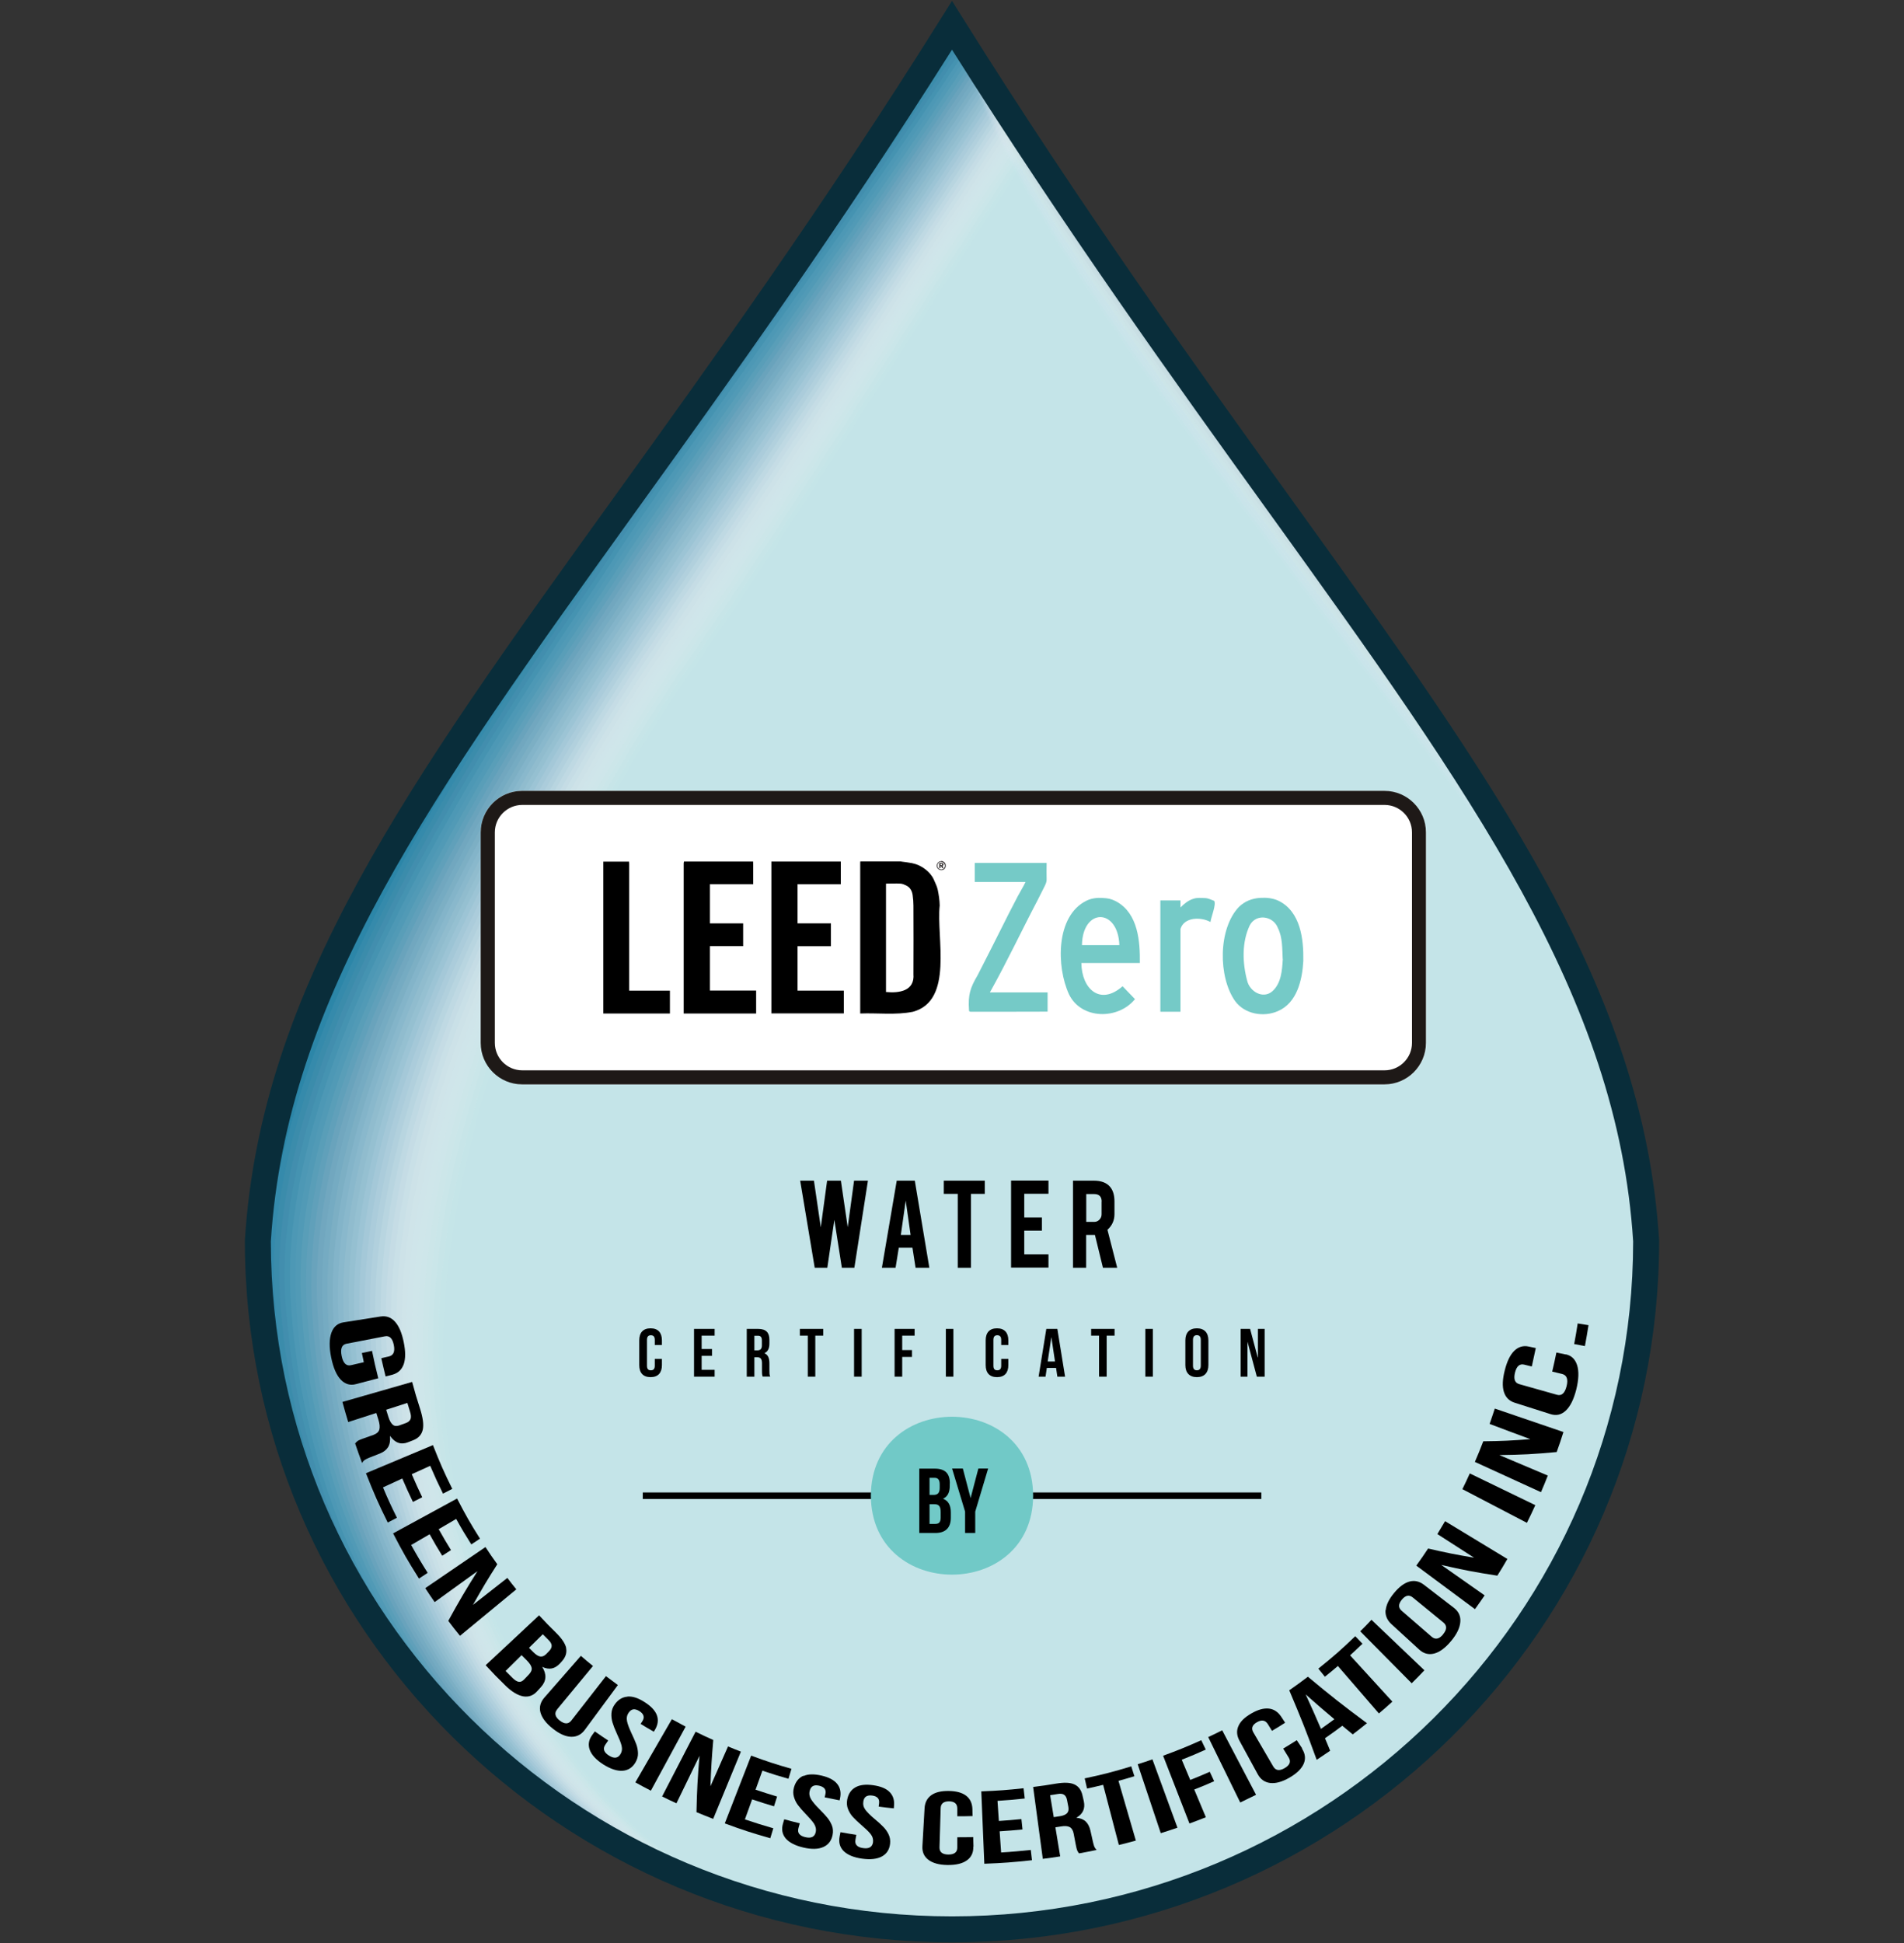 <?xml version="1.0" encoding="UTF-8"?><svg xmlns="http://www.w3.org/2000/svg" xmlns:xlink="http://www.w3.org/1999/xlink" viewBox="0 0 195 199"><rect x="0" y="0" width="195" height="199" fill="#333333" stroke="none"/><defs><style>.cls-1{opacity:.57;}.cls-2{fill:#3389ab;}.cls-2,.cls-3,.cls-4,.cls-5,.cls-6,.cls-7,.cls-8,.cls-9,.cls-10,.cls-11,.cls-12,.cls-13,.cls-14,.cls-15,.cls-16,.cls-17,.cls-18,.cls-19,.cls-20,.cls-21,.cls-22,.cls-23,.cls-24,.cls-25,.cls-26,.cls-27,.cls-28,.cls-29,.cls-30,.cls-31,.cls-32,.cls-33,.cls-34,.cls-35,.cls-36,.cls-37,.cls-38,.cls-39,.cls-40,.cls-41,.cls-42,.cls-43,.cls-44,.cls-45,.cls-46,.cls-47,.cls-48,.cls-49,.cls-50,.cls-51,.cls-52,.cls-53,.cls-54,.cls-55,.cls-56,.cls-57,.cls-58,.cls-59,.cls-60,.cls-61,.cls-62,.cls-63,.cls-64,.cls-65,.cls-66,.cls-67,.cls-68,.cls-69,.cls-70,.cls-71,.cls-72,.cls-73{stroke-width:0px;}.cls-74{clip-path:url(#clippath-62);}.cls-75{opacity:.05;}.cls-76{clip-path:url(#clippath-45);}.cls-77{clip-path:url(#clippath-63);}.cls-78{opacity:.02;}.cls-79{clip-path:url(#clippath-20);}.cls-3{fill:#c4e4e8;}.cls-80{clip-path:url(#clippath-11);}.cls-81{clip-path:url(#clippath-16);}.cls-82{clip-path:url(#clippath-59);}.cls-4{fill:#9fc6d5;}.cls-83{opacity:.86;}.cls-5{fill:#00789c;}.cls-84{clip-path:url(#clippath-33);}.cls-85{opacity:.19;}.cls-86{clip-path:url(#clippath-64);}.cls-87{opacity:.8;}.cls-88{opacity:.51;}.cls-89{clip-path:url(#clippath-47);}.cls-90{opacity:.95;}.cls-91{opacity:.63;}.cls-6{fill:#f1f3f4;}.cls-92{opacity:.9;}.cls-7{fill:#9dbdc9;}.cls-8{fill:#2680a4;}.cls-9{fill:#a5c8d7;}.cls-93{opacity:.48;}.cls-10{fill:#6da4bd;}.cls-11{fill:#092d3a;}.cls-12{fill:#7fa9b8;}.cls-94{opacity:.76;}.cls-95{clip-path:url(#clippath-41);}.cls-96{opacity:.22;}.cls-97{clip-path:url(#clippath-32);}.cls-98{opacity:.2;}.cls-13{fill:#dee7eb;}.cls-99{opacity:.98;}.cls-14{fill:#0c799f;}.cls-15{fill:#5f91a7;}.cls-16{fill:#1b7c9e;}.cls-17{fill:#077299;}.cls-18{fill:#ebeff1;}.cls-100{clip-path:url(#clippath-2);}.cls-101{clip-path:url(#clippath-13);}.cls-102{isolation:isolate;}.cls-103{opacity:.92;}.cls-103,.cls-104{mix-blend-mode:multiply;}.cls-105{clip-path:url(#clippath-37);}.cls-19{fill:#729eaf;}.cls-106{clip-path:url(#clippath-46);}.cls-107{clip-path:url(#clippath-25);}.cls-21{fill:#d1e2e9;}.cls-22{fill:#c3dbe4;}.cls-108{opacity:.9;}.cls-109{clip-path:url(#clippath-15);}.cls-110{opacity:0;}.cls-23{fill:#1f80a4;}.cls-111{clip-path:url(#clippath-6);}.cls-112{opacity:.49;}.cls-24{fill:#d5e2e7;}.cls-113{clip-path:url(#clippath-40);}.cls-114{clip-path:url(#clippath-26);}.cls-25{fill:#95b7c5;}.cls-115{opacity:.33;}.cls-26{fill:#99c2d2;}.cls-27{fill:#d8e5eb;}.cls-116{opacity:.62;}.cls-28{fill:#a9cdd9;}.cls-29{fill:#f1f3f5;}.cls-30{fill:#6898ac;}.cls-31{fill:none;}.cls-117{opacity:.52;}.cls-118{opacity:.76;}.cls-119{opacity:.68;}.cls-32{fill:#80b6e1;}.cls-120{opacity:.46;}.cls-121{clip-path:url(#clippath-7);}.cls-122{opacity:.07;}.cls-123{clip-path:url(#clippath-21);}.cls-33{fill:#ebf0f3;}.cls-124{clip-path:url(#clippath-34);}.cls-125{clip-path:url(#clippath-57);}.cls-34{fill:#dce8ed;}.cls-126{clip-path:url(#clippath-1);}.cls-127{clip-path:url(#clippath-4);}.cls-128{opacity:.71;}.cls-129{clip-path:url(#clippath-38);}.cls-130{clip-path:url(#clippath-36);}.cls-131{clip-path:url(#clippath-27);}.cls-132{opacity:.1;}.cls-133{opacity:.24;}.cls-134{clip-path:url(#clippath-60);}.cls-35{fill:#4e98b5;}.cls-135{clip-path:url(#clippath-44);}.cls-136{opacity:.83;}.cls-137{opacity:.67;}.cls-36{fill:#8ebbcd;}.cls-138{opacity:.43;}.cls-139{clip-path:url(#clippath-12);}.cls-37{fill:#fff;}.cls-38{fill:#448099;}.cls-39{fill:#c2d7de;}.cls-40{fill:#82b4c9;}.cls-41{fill:#8cb3c2;}.cls-140{opacity:.14;}.cls-141{opacity:.54;}.cls-142{opacity:.1;}.cls-143{opacity:.93;}.cls-144{opacity:.29;}.cls-42{fill:#2a85a7;}.cls-43{fill:#3a8cab;}.cls-145{clip-path:url(#clippath-24);}.cls-146{opacity:.73;}.cls-44{fill:#559cb7;}.cls-147{opacity:.41;}.cls-148{clip-path:url(#clippath-30);}.cls-149{opacity:.78;}.cls-150{opacity:.24;}.cls-151{opacity:.38;}.cls-152{clip-path:url(#clippath-22);}.cls-45{fill:#79a3b3;}.cls-153{opacity:.88;}.cls-46{fill:#71c9c7;}.cls-154{opacity:.12;}.cls-47{fill:#408dad;}.cls-48{fill:#231f20;}.cls-155{clip-path:url(#clippath-9);}.cls-156{opacity:.15;}.cls-49{fill:#a5c3cf;}.cls-157{clip-path:url(#clippath-52);}.cls-158{opacity:.59;}.cls-159{clip-path:url(#clippath);}.cls-50{fill:#aec8d2;}.cls-160{opacity:.85;}.cls-51{fill:#f4f8fb;}.cls-52{fill:#387e94;}.cls-161{clip-path:url(#clippath-50);}.cls-162{clip-path:url(#clippath-48);}.cls-163{clip-path:url(#clippath-61);}.cls-164{clip-path:url(#clippath-39);}.cls-53{fill:#5b9fba;}.cls-54{fill:#63a1bb;}.cls-55{fill:#afd2de;}.cls-165{clip-path:url(#clippath-19);}.cls-166{clip-path:url(#clippath-31);}.cls-167{clip-path:url(#clippath-54);}.cls-56{fill:#bad0d9;}.cls-57{fill:#89b8cb;}.cls-168{clip-path:url(#clippath-3);}.cls-169{opacity:.34;}.cls-58{fill:#bed9e2;}.cls-59{fill:#cce0e7;}.cls-170{clip-path:url(#clippath-43);}.cls-60{fill:#4b97b5;}.cls-171{opacity:.27;}.cls-172{clip-path:url(#clippath-8);}.cls-173{opacity:.71;}.cls-61{fill:#1e1917;}.cls-62{fill:#91bfd0;}.cls-63{fill:#4f869f;}.cls-174{opacity:.05;}.cls-175{clip-path:url(#clippath-55);}.cls-176{opacity:.32;}.cls-64{fill:#70a7c0;}.cls-177{clip-path:url(#clippath-29);}.cls-178{clip-path:url(#clippath-18);}.cls-65{fill:#bad4e1;}.cls-179{clip-path:url(#clippath-14);}.cls-180{clip-path:url(#clippath-17);}.cls-66{fill:#588da4;}.cls-181{clip-path:url(#clippath-5);}.cls-67{fill:#75cac7;}.cls-182{opacity:.17;}.cls-183{clip-path:url(#clippath-58);}.cls-184{opacity:.66;}.cls-185{clip-path:url(#clippath-42);}.cls-186{opacity:.39;}.cls-187{opacity:.37;}.cls-188{clip-path:url(#clippath-65);}.cls-68{fill:#7eb1c6;}.cls-69{fill:#006e96;}.cls-189{clip-path:url(#clippath-10);}.cls-190{clip-path:url(#clippath-23);}.cls-191{opacity:.61;}.cls-192{clip-path:url(#clippath-56);}.cls-193{clip-path:url(#clippath-53);}.cls-194{clip-path:url(#clippath-49);}.cls-70{fill:#e2ecef;}.cls-195{clip-path:url(#clippath-51);}.cls-196{opacity:.44;}.cls-197{opacity:.81;}.cls-198{opacity:.56;}.cls-199{clip-path:url(#clippath-28);}.cls-71{fill:#4291af;}.cls-72{fill:#cbdce1;}.cls-200{opacity:.29;}.cls-73{fill:#76aac1;}.cls-201{clip-path:url(#clippath-35);}.cls-202{opacity:.95;}.cls-203{clip-path:url(#clippath-66);}</style><clipPath id="clippath"><path class="cls-31" d="m26.41,127.09c0,38.93,31.83,70.49,71.09,70.49s71.09-31.56,71.09-70.49c-2.33-37.54-33.67-64.72-71.09-124.5C60.08,62.37,28.74,89.55,26.41,127.09"/></clipPath><clipPath id="clippath-1"><rect class="cls-31" x="16.76" y="-9.74" width="96.52" height="217"/></clipPath><clipPath id="clippath-2"><rect class="cls-31" x="16.76" y="-9.74" width="96.52" height="217"/></clipPath><clipPath id="clippath-3"><rect class="cls-31" x="16.84" y="-9.7" width="96.08" height="216.86"/></clipPath><clipPath id="clippath-4"><rect class="cls-31" x="16.92" y="-9.65" width="95.65" height="216.72"/></clipPath><clipPath id="clippath-5"><rect class="cls-31" x="17" y="-9.61" width="95.21" height="216.58"/></clipPath><clipPath id="clippath-6"><rect class="cls-31" x="17.07" y="-9.57" width="94.78" height="216.44"/></clipPath><clipPath id="clippath-7"><rect class="cls-31" x="17.15" y="-9.53" width="94.35" height="216.3"/></clipPath><clipPath id="clippath-8"><rect class="cls-31" x="17.23" y="-9.49" width="93.91" height="216.16"/></clipPath><clipPath id="clippath-9"><rect class="cls-31" x="17.31" y="-9.45" width="93.48" height="216.02"/></clipPath><clipPath id="clippath-10"><rect class="cls-31" x="17.38" y="-9.4" width="93.05" height="215.88"/></clipPath><clipPath id="clippath-11"><rect class="cls-31" x="17.46" y="-9.36" width="92.62" height="215.74"/></clipPath><clipPath id="clippath-12"><rect class="cls-31" x="17.54" y="-9.32" width="92.19" height="215.6"/></clipPath><clipPath id="clippath-13"><rect class="cls-31" x="17.62" y="-9.28" width="91.76" height="215.46"/></clipPath><clipPath id="clippath-14"><rect class="cls-31" x="17.69" y="-9.24" width="91.33" height="215.32"/></clipPath><clipPath id="clippath-15"><rect class="cls-31" x="17.77" y="-9.2" width="90.9" height="215.18"/></clipPath><clipPath id="clippath-16"><rect class="cls-31" x="17.85" y="-9.16" width="90.48" height="215.05"/></clipPath><clipPath id="clippath-17"><rect class="cls-31" x="17.92" y="-9.13" width="90.05" height="214.91"/></clipPath><clipPath id="clippath-18"><rect class="cls-31" x="18" y="-9.09" width="89.63" height="214.77"/></clipPath><clipPath id="clippath-19"><rect class="cls-31" x="18.08" y="-9.05" width="89.2" height="214.64"/></clipPath><clipPath id="clippath-20"><rect class="cls-31" x="18.15" y="-9.01" width="88.78" height="214.5"/></clipPath><clipPath id="clippath-21"><rect class="cls-31" x="18.23" y="-8.98" width="88.36" height="214.36"/></clipPath><clipPath id="clippath-22"><rect class="cls-31" x="18.3" y="-8.94" width="87.94" height="214.23"/></clipPath><clipPath id="clippath-23"><rect class="cls-31" x="18.38" y="-8.9" width="87.53" height="214.1"/></clipPath><clipPath id="clippath-24"><rect class="cls-31" x="18.45" y="-8.87" width="87.11" height="213.96"/></clipPath><clipPath id="clippath-25"><rect class="cls-31" x="18.53" y="-8.83" width="86.7" height="213.83"/></clipPath><clipPath id="clippath-26"><rect class="cls-31" x="18.61" y="-8.8" width="86.28" height="213.69"/></clipPath><clipPath id="clippath-27"><rect class="cls-31" x="18.68" y="-8.76" width="85.87" height="213.56"/></clipPath><clipPath id="clippath-28"><rect class="cls-31" x="18.76" y="-8.73" width="85.47" height="213.43"/></clipPath><clipPath id="clippath-29"><rect class="cls-31" x="18.84" y="-8.7" width="85.06" height="213.3"/></clipPath><clipPath id="clippath-30"><rect class="cls-31" x="18.91" y="-8.66" width="84.66" height="213.17"/></clipPath><clipPath id="clippath-31"><rect class="cls-31" x="18.99" y="-8.63" width="84.26" height="213.04"/></clipPath><clipPath id="clippath-32"><rect class="cls-31" x="19.06" y="-8.6" width="83.87" height="212.91"/></clipPath><clipPath id="clippath-33"><rect class="cls-31" x="19.14" y="-8.57" width="83.48" height="212.78"/></clipPath><clipPath id="clippath-34"><rect class="cls-31" x="19.21" y="-8.54" width="83.1" height="212.65"/></clipPath><clipPath id="clippath-35"><rect class="cls-31" x="19.29" y="-8.51" width="82.72" height="212.52"/></clipPath><clipPath id="clippath-36"><rect class="cls-31" x="19.36" y="-8.48" width="82.35" height="212.39"/></clipPath><clipPath id="clippath-37"><rect class="cls-31" x="19.44" y="-8.45" width="81.98" height="212.27"/></clipPath><clipPath id="clippath-38"><rect class="cls-31" x="19.51" y="-8.43" width="81.63" height="212.14"/></clipPath><clipPath id="clippath-39"><rect class="cls-31" x="19.59" y="-8.4" width="81.28" height="212.02"/></clipPath><clipPath id="clippath-40"><rect class="cls-31" x="19.66" y="-8.38" width="80.94" height="211.89"/></clipPath><clipPath id="clippath-41"><rect class="cls-31" x="19.74" y="-8.35" width="80.6" height="211.77"/></clipPath><clipPath id="clippath-42"><rect class="cls-31" x="19.81" y="-8.33" width="80.28" height="211.65"/></clipPath><clipPath id="clippath-43"><rect class="cls-31" x="19.89" y="-8.31" width="79.97" height="211.53"/></clipPath><clipPath id="clippath-44"><rect class="cls-31" x="96.98" y="-5.07" width="74.14" height="117.03"/></clipPath><clipPath id="clippath-45"><rect class="cls-31" x="96.98" y="-5.07" width="74.14" height="117.03"/></clipPath><clipPath id="clippath-46"><rect class="cls-31" x="97.04" y="-4.91" width="73.73" height="115.82"/></clipPath><clipPath id="clippath-47"><rect class="cls-31" x="97.1" y="-4.76" width="73.3" height="114.62"/></clipPath><clipPath id="clippath-48"><rect class="cls-31" x="97.18" y="-4.61" width="72.87" height="113.43"/></clipPath><clipPath id="clippath-49"><rect class="cls-31" x="97.25" y="-4.45" width="72.45" height="112.24"/></clipPath><clipPath id="clippath-50"><rect class="cls-31" x="97.31" y="-4.3" width="72.03" height="111.06"/></clipPath><clipPath id="clippath-51"><rect class="cls-31" x="97.38" y="-4.14" width="71.62" height="109.88"/></clipPath><clipPath id="clippath-52"><rect class="cls-31" x="97.44" y="-3.99" width="71.21" height="108.71"/></clipPath><clipPath id="clippath-53"><rect class="cls-31" x="97.51" y="-3.84" width="70.81" height="107.55"/></clipPath><clipPath id="clippath-54"><rect class="cls-31" x="97.57" y="-3.68" width="70.41" height="106.39"/></clipPath><clipPath id="clippath-55"><rect class="cls-31" x="97.63" y="-3.53" width="70.02" height="105.24"/></clipPath><clipPath id="clippath-56"><rect class="cls-31" x="97.69" y="-3.38" width="69.62" height="104.1"/></clipPath><clipPath id="clippath-57"><rect class="cls-31" x="97.74" y="-3.22" width="69.24" height="102.97"/></clipPath><clipPath id="clippath-58"><rect class="cls-31" x="97.8" y="-3.07" width="68.86" height="101.85"/></clipPath><clipPath id="clippath-59"><rect class="cls-31" x="97.85" y="-2.92" width="68.49" height="100.74"/></clipPath><clipPath id="clippath-60"><rect class="cls-31" x="97.9" y="-2.76" width="68.12" height="99.65"/></clipPath><clipPath id="clippath-61"><rect class="cls-31" x="97.95" y="-2.61" width="67.76" height="98.57"/></clipPath><clipPath id="clippath-62"><rect class="cls-31" x="97.99" y="-2.46" width="67.4" height="97.5"/></clipPath><clipPath id="clippath-63"><rect class="cls-31" x="98.03" y="-2.3" width="67.06" height="96.45"/></clipPath><clipPath id="clippath-64"><rect class="cls-31" x="98.06" y="-2.15" width="66.73" height="95.42"/></clipPath><clipPath id="clippath-65"><rect class="cls-31" x="98.09" y="-1.99" width="66.4" height="94.41"/></clipPath><clipPath id="clippath-66"><rect class="cls-31" x="98.1" y="-1.84" width="66.09" height="93.43"/></clipPath></defs><g class="cls-102"><g id="Layer_2"><g class="cls-159"><path class="cls-3" d="m97.5.34C59.22,61.5,27.15,89.3,24.76,127.71c0,39.83,32.56,72.12,72.73,72.12s72.74-32.29,72.74-72.12c-2.39-38.41-34.45-66.22-72.74-127.38"/><g class="cls-104"><g class="cls-126"><g class="cls-110"><g class="cls-100"><path class="cls-37" d="m112.1,6.45c-14.08,20.7-29.39,46.23-40.83,62.42-7.98,11.28-23.93,38.34-25.24,66.64-.71,15.39,2.84,30.86,13.89,45.55,13.6,18.06,34.6,18.56,41.61,21.09,7.02,2.53-.09,5.48-12.85,5.06-12.76-.42-40.91-12.37-52.87-27.63-14.2-18.11-19.19-35.43-19.06-51.04.3-35.1,26.5-61.56,32.04-68.96C56.81,48.9,85.48,5.66,95.37-6.55c7.87-9.71,22.09,5.13,16.73,13"/></g></g><g class="cls-78"><g class="cls-168"><path class="cls-51" d="m111.74,6.28c-13.93,20.52-29.48,46.23-40.76,62.22-7.9,11.2-24.28,38.66-25.49,66.92-.66,15.4,2.96,30.96,14.13,45.64,13.43,17.77,34.36,18.53,41.53,21.06,7.17,2.53.1,5.41-12.53,5-12.72-.41-40.64-12.33-52.59-27.44-14.14-17.91-19.29-35.4-19.18-51.04.25-34.96,26.58-61.71,32.18-69.26,7.98-10.72,36.5-53.68,46.36-65.88,7.82-9.67,21.67,4.96,16.36,12.79"/></g></g><g class="cls-75"><g class="cls-127"><path class="cls-6" d="m111.38,6.12c-13.78,20.34-29.58,46.23-40.69,62.01-7.82,11.13-24.62,38.98-25.75,67.21-.6,15.41,3.13,31.02,14.37,45.73,13.33,17.44,34.12,18.5,41.45,21.03,7.33,2.53.28,5.34-12.22,4.93-12.69-.4-40.38-12.28-52.32-27.25-14.08-17.7-19.39-35.37-19.31-51.04.2-34.82,26.65-61.86,32.31-69.57,7.95-10.75,36.33-53.43,46.15-65.62,7.77-9.63,21.26,4.8,16,12.57"/></g></g><g class="cls-122"><g class="cls-181"><path class="cls-33" d="m111.02,5.95c-13.62,20.16-29.67,46.23-40.62,61.8-7.75,11.05-24.97,39.29-26,67.49-.55,15.42,3.27,31.11,14.61,45.82,13.2,17.13,33.88,18.47,41.36,21,7.49,2.53.47,5.27-11.91,4.87-12.65-.4-40.11-12.23-52.04-27.06-14.02-17.49-19.48-35.34-19.43-51.05.16-34.68,26.7-62.02,32.45-69.87,7.9-10.79,36.16-53.17,45.95-65.35,7.71-9.59,20.84,4.64,15.63,12.35"/></g></g><g class="cls-142"><g class="cls-111"><path class="cls-70" d="m110.66,5.78c-13.47,19.98-29.76,46.23-40.54,61.59-7.67,10.98-25.31,39.61-26.25,67.78-.5,15.44,3.42,31.19,14.85,45.91,13.06,16.82,33.64,18.43,41.28,20.97,7.64,2.53.66,5.19-11.59,4.81-12.61-.39-39.84-12.18-51.77-26.87-13.96-17.29-19.58-35.31-19.55-51.05.11-34.54,26.77-62.18,32.58-70.17,7.87-10.82,35.99-52.91,45.74-65.09,7.66-9.55,20.43,4.47,15.27,12.13"/></g></g><g class="cls-154"><g class="cls-121"><path class="cls-34" d="m110.3,5.61c-13.32,19.8-29.86,46.23-40.47,61.38-7.6,10.9-25.66,39.93-26.51,68.06-.45,15.45,3.56,31.27,15.09,46,12.92,16.51,33.4,18.4,41.2,20.93,7.8,2.53.84,5.12-11.28,4.74-12.58-.38-39.58-12.13-51.49-26.68-13.9-17.08-19.68-35.28-19.68-51.05.07-34.4,26.84-62.33,32.72-70.48,7.84-10.85,35.82-52.65,45.53-64.82,7.61-9.51,20.01,4.31,14.9,11.91"/></g></g><g class="cls-156"><g class="cls-172"><path class="cls-27" d="m109.94,5.44c-13.17,19.63-29.95,46.23-40.4,61.18-7.52,10.82-26,40.25-26.76,68.34-.4,15.46,3.71,31.35,15.33,46.09,12.78,16.2,33.16,18.37,41.11,20.9,7.95,2.53,1.03,5.05-10.97,4.68-12.54-.37-39.31-12.08-51.22-26.49-13.84-16.88-19.78-35.24-19.8-51.06.02-34.26,26.91-62.49,32.85-70.78,7.8-10.88,35.65-52.4,45.32-64.55,7.56-9.47,19.59,4.14,14.53,11.7"/></g></g><g class="cls-182"><g class="cls-155"><path class="cls-21" d="m109.58,5.27c-13.02,19.45-30.05,46.22-40.33,60.97-7.45,10.75-26.35,40.56-27.02,68.63-.34,15.47,3.85,31.44,15.57,46.18,12.64,15.9,32.92,18.34,41.03,20.87,8.11,2.53,1.21,4.98-10.65,4.62-12.5-.36-39.04-12.03-50.94-26.31-13.78-16.67-19.87-35.21-19.92-51.06-.02-34.11,26.97-62.64,32.99-71.08,7.77-10.91,35.47-52.14,45.12-64.29,7.51-9.43,19.18,3.98,14.17,11.48"/></g></g><g class="cls-98"><g class="cls-189"><path class="cls-59" d="m109.21,5.11c-12.87,19.27-30.14,46.22-40.25,60.76-7.37,10.67-26.69,40.88-27.27,68.91-.29,15.48,3.99,31.52,15.8,46.27,12.49,15.59,32.68,18.31,40.94,20.84,8.26,2.53,1.4,4.9-10.34,4.55-12.47-.35-38.81-11.95-50.67-26.12-13.76-16.43-19.97-35.18-20.04-51.06-.07-33.97,27.04-62.8,33.12-71.39,7.74-10.94,35.3-51.88,44.91-64.02,7.46-9.39,18.76,3.81,13.8,11.26"/></g></g><g class="cls-96"><g class="cls-80"><path class="cls-22" d="m108.85,4.94c-12.72,19.09-30.24,46.22-40.18,60.55-7.29,10.6-27.04,41.2-27.53,69.19-.24,15.49,4.13,31.6,16.04,46.35,12.35,15.29,32.44,18.28,40.86,20.81,8.42,2.53,1.58,4.83-10.03,4.49-12.43-.34-38.54-11.9-50.39-25.93-13.7-16.22-20.07-35.15-20.17-51.07-.11-33.83,27.11-62.95,33.26-71.69,7.71-10.97,35.13-51.63,44.7-63.76,7.4-9.35,18.35,3.65,13.43,11.04"/></g></g><g class="cls-150"><g class="cls-139"><path class="cls-58" d="m108.49,4.77c-12.57,18.91-30.36,46.2-40.11,60.35-7.24,10.51-27.38,41.51-27.78,69.48-.19,15.51,4.27,31.69,16.28,46.44,12.2,14.98,32.2,18.25,40.78,20.78,8.57,2.53,1.77,4.76-9.71,4.43-12.39-.34-38.28-11.85-50.12-25.74-13.65-16.01-20.17-35.12-20.29-51.07-.16-33.69,27.18-63.11,33.39-72,7.69-11,34.96-51.37,44.49-63.49,7.35-9.31,17.93,3.49,13.07,10.82"/></g></g><g class="cls-171"><g class="cls-101"><path class="cls-65" d="m108.13,4.6c-12.41,18.73-30.46,46.2-40.04,60.14-7.17,10.43-27.73,41.83-28.03,69.76-.14,15.52,4.41,31.77,16.52,46.53,12.05,14.68,31.96,18.22,40.69,20.75,8.73,2.53,1.96,4.68-9.4,4.36-12.35-.33-38.01-11.79-49.84-25.55-13.59-15.8-20.26-35.09-20.41-51.07-.2-33.55,27.25-63.26,33.53-72.3,7.66-11.03,34.79-51.11,44.29-63.23,7.3-9.27,17.52,3.32,12.7,10.61"/></g></g><g class="cls-200"><g class="cls-179"><path class="cls-55" d="m107.77,4.43c-12.26,18.55-30.55,46.2-39.96,59.93-7.09,10.35-28.07,42.15-28.29,70.04-.08,15.53,4.55,31.86,16.76,46.62,11.9,14.38,31.73,18.19,40.61,20.72,8.89,2.53,2.14,4.61-9.09,4.3-12.32-.32-37.75-11.74-49.57-25.36-13.53-15.6-20.36-35.06-20.54-51.08-.25-33.41,27.32-63.41,33.66-72.6,7.63-11.06,34.62-50.86,44.08-62.96,7.25-9.23,17.1,3.16,12.33,10.39"/></g></g><g class="cls-176"><g class="cls-109"><path class="cls-28" d="m107.41,4.26c-12.11,18.37-30.65,46.19-39.89,59.72-7.02,10.27-28.42,42.47-28.54,70.33-.03,15.54,4.68,31.94,17,46.71,11.74,14.08,31.49,18.16,40.53,20.69,9.04,2.53,2.33,4.54-8.77,4.24-12.28-.31-37.48-11.69-49.29-25.18-13.47-15.39-20.46-35.03-20.66-51.08-.3-33.27,27.39-63.57,33.8-72.91,7.6-11.08,34.44-50.6,43.87-62.69,7.2-9.19,16.69,2.99,11.97,10.17"/></g></g><g class="cls-169"><g class="cls-81"><path class="cls-9" d="m107.05,4.1c-11.96,18.2-30.75,46.19-39.82,59.51-6.94,10.2-28.76,42.78-28.8,70.61.02,15.55,4.82,32.03,17.24,46.8,11.59,13.79,31.25,18.13,40.44,20.66,9.2,2.53,2.51,4.47-8.46,4.17-12.24-.3-37.22-11.64-49.02-24.99-13.42-15.18-20.56-35-20.78-51.08-.34-33.12,27.46-63.72,33.93-73.21,7.58-11.11,34.27-50.34,43.67-62.43,7.14-9.15,16.27,2.83,11.6,9.95"/></g></g><g class="cls-187"><g class="cls-180"><path class="cls-4" d="m106.69,3.93c-11.81,18.02-30.84,46.19-39.75,59.31-6.87,10.12-29.11,43.1-29.05,70.89.07,15.56,4.95,32.12,17.47,46.89,11.43,13.49,31.01,18.1,40.36,20.63,9.35,2.53,2.7,4.39-8.15,4.11-12.21-.29-36.95-11.59-48.74-24.8-13.36-14.97-20.66-34.97-20.91-51.09-.39-32.98,27.53-63.87,34.07-73.51,7.55-11.14,34.1-50.09,43.46-62.16,7.09-9.11,15.85,2.67,11.24,9.73"/></g></g><g class="cls-186"><g class="cls-178"><path class="cls-26" d="m106.33,3.76c-11.66,17.84-30.94,46.19-39.68,59.1-6.8,10.04-29.45,43.42-29.3,71.18.12,15.58,5.09,32.21,17.71,46.98,11.28,13.19,30.77,18.06,40.28,20.6,9.51,2.53,2.88,4.32-7.83,4.05-12.17-.28-36.69-11.54-48.47-24.61-13.3-14.76-20.75-34.94-21.03-51.09-.43-32.84,27.6-64.02,34.2-73.82,7.52-11.16,33.93-49.83,43.25-61.9,7.04-9.07,15.44,2.5,10.87,9.52"/></g></g><g class="cls-147"><g class="cls-165"><path class="cls-62" d="m105.96,3.59c-11.51,17.66-31.03,46.18-39.6,58.89-6.72,9.97-29.8,43.73-29.56,71.46.18,15.59,5.22,32.3,17.95,47.07,11.12,12.9,30.53,18.03,40.19,20.56,9.66,2.53,3.07,4.25-7.52,3.98-12.13-.28-36.42-11.48-48.19-24.42-13.24-14.55-20.85-34.9-21.15-51.09-.48-32.7,27.67-64.18,34.33-74.12,7.5-11.19,33.76-49.57,43.04-61.63,6.99-9.03,15.02,2.34,10.5,9.3"/></g></g><g class="cls-196"><g class="cls-79"><path class="cls-36" d="m105.6,3.42c-11.35,17.48-31.13,46.18-39.53,58.68-6.65,9.89-30.14,44.05-29.81,71.74.23,15.6,5.35,32.38,18.19,47.16,10.96,12.61,30.29,18,40.11,20.53,9.82,2.53,3.26,4.18-7.21,3.92-12.1-.27-36.16-11.43-47.92-24.23-13.18-14.35-20.98-34.87-21.27-51.1-.59-32.56,27.75-64.33,34.47-74.42,7.47-11.22,33.59-49.31,42.84-61.37,6.94-8.99,14.61,2.17,10.14,9.08"/></g></g><g class="cls-120"><g class="cls-123"><path class="cls-57" d="m105.24,3.25c-11.2,17.3-31.23,46.18-39.46,58.48-6.57,9.81-30.49,44.37-30.07,72.03.28,15.61,5.48,32.48,18.43,47.25,10.8,12.31,30.05,17.97,40.03,20.5,9.98,2.53,3.44,4.1-6.89,3.86-12.06-.26-35.89-11.38-47.64-24.04-13.12-14.14-21.08-34.84-21.4-51.1-.64-32.42,27.82-64.48,34.61-74.73,7.45-11.24,33.41-49.06,42.63-61.1,6.88-8.95,14.19,2.01,9.77,8.86"/></g></g><g class="cls-112"><g class="cls-152"><path class="cls-40" d="m104.88,3.09c-11.05,17.12-31.32,46.18-39.39,58.27-6.5,9.74-30.83,44.68-30.32,72.31.33,15.62,5.61,32.57,18.67,47.34,10.63,12.02,29.81,17.94,39.94,20.47,10.13,2.53,3.63,4.03-6.58,3.79-12.02-.25-35.62-11.33-47.37-23.85-13.06-13.93-21.18-34.81-21.52-51.1-.68-32.27,27.89-64.63,34.74-75.03,7.42-11.27,33.24-48.8,42.42-60.83,6.83-8.91,13.78,1.84,9.4,8.64"/></g></g><g class="cls-88"><g class="cls-190"><path class="cls-68" d="m104.52,2.92c-10.9,16.94-31.41,46.18-39.31,58.06-6.42,9.66-31.18,45-30.58,72.6.38,15.63,5.73,32.66,18.91,47.42,10.47,11.73,29.57,17.91,39.86,20.44,10.29,2.53,3.81,3.96-6.27,3.73-11.99-.24-35.36-11.28-47.09-23.67-13-13.72-21.27-34.78-21.64-51.11-.73-32.13,27.96-64.78,34.87-75.33,7.4-11.29,33.07-48.54,42.21-60.57,6.78-8.87,13.36,1.68,9.04,8.42"/></g></g><g class="cls-141"><g class="cls-145"><path class="cls-73" d="m104.16,2.75c-10.75,16.76-31.51,46.18-39.24,57.85-6.35,9.58-31.52,45.32-30.83,72.88.44,15.65,5.86,32.75,19.14,47.51,10.3,11.44,29.33,17.88,39.77,20.41,10.44,2.53,4,3.89-5.95,3.67-11.95-.23-35.09-11.23-46.82-23.48-12.94-13.52-21.37-34.75-21.77-51.11-.77-31.99,28.04-64.93,35.01-75.64,7.37-11.32,32.9-48.29,42.01-60.3,6.73-8.83,12.95,1.52,8.67,8.21"/></g></g><g class="cls-198"><g class="cls-107"><path class="cls-64" d="m103.8,2.58c-10.6,16.59-31.6,46.18-39.17,57.64-6.27,9.51-31.87,45.64-31.08,73.16.49,15.66,5.98,32.85,19.38,47.6,10.13,11.16,29.09,17.85,39.69,20.38,10.6,2.53,4.18,3.81-5.64,3.6-11.91-.22-34.82-11.18-46.54-23.29-12.88-13.31-21.47-34.72-21.89-51.11-.82-31.85,28.11-65.08,35.14-75.94,7.35-11.34,32.73-48.03,41.8-60.04,6.68-8.79,12.53,1.35,8.31,7.99"/></g></g><g class="cls-158"><g class="cls-114"><path class="cls-10" d="m103.44,2.41c-10.45,16.41-31.7,46.17-39.1,57.44-6.2,9.43-32.21,45.95-31.34,73.45.54,15.67,6.1,32.95,19.62,47.69,9.96,10.87,28.85,17.82,39.61,20.35,10.75,2.53,4.37,3.74-5.33,3.54-11.88-.22-34.56-11.13-46.27-23.1-12.82-13.1-21.57-34.69-22.01-51.12-.86-31.71,28.18-65.24,35.28-76.24,7.33-11.37,32.56-47.77,41.59-59.77,6.62-8.75,12.11,1.19,7.94,7.77"/></g></g><g class="cls-191"><g class="cls-131"><path class="cls-54" d="m103.08,2.24c-10.3,16.23-31.79,46.17-39.02,57.23-6.12,9.36-32.56,46.27-31.59,73.73.59,15.68,6.22,33.05,19.86,47.78,9.79,10.58,28.62,17.79,39.52,20.32,10.91,2.53,4.55,3.67-5.01,3.48-11.84-.21-34.29-11.08-45.99-22.91-12.76-12.9-21.63-34.66-22.14-51.12-.84-31.57,28.26-65.39,35.41-76.55,7.3-11.39,32.38-47.52,41.39-59.5,6.57-8.71,11.7,1.02,7.57,7.55"/></g></g><g class="cls-91"><g class="cls-199"><path class="cls-53" d="m102.71,2.08c-10.14,16.05-31.89,46.17-38.95,57.02-6.04,9.28-32.9,46.59-31.85,74.01.65,15.69,6.34,33.15,20.1,47.87,9.62,10.3,28.38,17.76,39.44,20.29,11.06,2.53,4.74,3.6-4.7,3.41-11.8-.2-34.02-11.03-45.72-22.72-12.7-12.69-21.73-34.63-22.26-51.12-.89-31.43,28.33-65.54,35.55-76.85,7.28-11.41,32.21-47.26,41.18-59.24,6.52-8.67,11.28.86,7.21,7.33"/></g></g><g class="cls-184"><g class="cls-177"><path class="cls-44" d="m102.35,1.91c-9.99,15.87-31.98,46.17-38.88,56.81-5.97,9.2-33.25,46.9-32.1,74.3.7,15.7,6.46,33.25,20.34,47.96,9.45,10.02,28.14,17.73,39.36,20.26,11.22,2.53,4.93,3.52-4.39,3.35-11.76-.19-33.75-10.98-45.44-22.53-12.64-12.49-21.83-34.6-22.38-51.13-.93-31.29,28.41-65.69,35.68-77.15,7.26-11.44,32.04-47,40.97-58.97,6.47-8.63,10.87.69,6.84,7.12"/></g></g><g class="cls-119"><g class="cls-148"><path class="cls-35" d="m101.99,1.74c-9.84,15.69-32.07,46.17-38.81,56.61-5.89,9.13-33.59,47.22-32.35,74.58.75,15.72,6.57,33.35,20.58,48.05,9.28,9.74,27.9,17.69,39.27,20.22,11.38,2.53,5.11,3.45-4.07,3.29-11.73-.18-33.48-10.94-45.17-22.35-12.58-12.28-21.92-34.57-22.5-51.13-.98-31.14,28.48-65.84,35.82-77.46,7.24-11.46,31.87-46.74,40.76-58.71,6.42-8.59,10.45.53,6.47,6.9"/></g></g><g class="cls-128"><g class="cls-166"><path class="cls-60" d="m101.63,1.57c-9.69,15.51-32.17,46.17-38.73,56.4-5.81,9.05-33.94,47.54-32.61,74.86.8,15.73,6.69,33.46,20.81,48.14,9.1,9.46,27.66,17.66,39.19,20.19,11.53,2.53,5.3,3.38-3.76,3.22-11.69-.17-33.21-10.89-44.89-22.16-12.51-12.08-22.02-34.53-22.63-51.14-1.02-31,28.56-65.99,35.95-77.76,7.21-11.49,31.7-46.49,40.56-58.44,6.36-8.55,10.04.37,6.11,6.68"/></g></g><g class="cls-146"><g class="cls-97"><path class="cls-71" d="m101.27,1.4c-9.54,15.33-32.26,46.17-38.66,56.19-5.74,8.98-34.28,47.85-32.86,75.15.85,15.74,6.8,33.57,21.05,48.23,8.93,9.18,27.42,17.63,39.11,20.16,11.69,2.53,5.48,3.31-3.45,3.16-11.65-.16-32.94-10.84-44.62-21.97-12.45-11.87-22.12-34.5-22.75-51.14-1.07-30.86,28.63-66.14,36.09-78.07,7.19-11.51,31.53-46.23,40.35-58.18,6.31-8.51,9.62.2,5.74,6.46"/></g></g><g class="cls-118"><g class="cls-84"><path class="cls-47" d="m100.91,1.23c-9.39,15.15-32.35,46.17-38.59,55.98-5.66,8.9-34.63,48.17-33.12,75.43.91,15.75,6.9,33.68,21.29,48.32,8.75,8.9,27.18,17.6,39.02,20.13,11.84,2.53,5.67,3.23-3.13,3.09-11.62-.16-32.68-10.79-44.34-21.78-12.39-11.67-22.22-34.47-22.87-51.14-1.12-30.72,28.71-66.28,36.22-78.37,7.17-11.53,31.35-45.97,40.14-57.91,6.26-8.47,9.21.04,5.37,6.24"/></g></g><g class="cls-149"><g class="cls-124"><path class="cls-43" d="m100.55,1.07c-9.24,14.98-32.44,46.17-38.52,55.77-5.58,8.83-34.97,48.49-33.37,75.71.96,15.76,7.01,33.79,21.53,48.41,8.57,8.62,26.94,17.57,38.94,20.1,12,2.53,5.85,3.16-2.82,3.03-11.58-.15-32.41-10.74-44.07-21.59-12.33-11.47-22.31-34.44-23-51.15-1.16-30.58,28.79-66.43,36.36-78.67,7.15-11.56,31.18-45.72,39.93-57.64,6.21-8.43,8.79-.13,5.01,6.03"/></g></g><g class="cls-87"><g class="cls-201"><path class="cls-2" d="m100.19.9c-9.09,14.8-32.54,46.17-38.45,55.57-5.51,8.75-35.32,48.81-33.63,76,1.01,15.77,7.11,33.91,21.77,48.49,8.39,8.35,26.7,17.54,38.86,20.07,12.15,2.53,6.04,3.09-2.51,2.97-11.54-.14-32.14-10.7-43.79-21.4-12.26-11.26-22.41-34.41-23.12-51.15-1.21-30.44,28.86-66.58,36.49-78.98,7.13-11.58,31.01-45.46,39.73-57.38,6.16-8.39,8.37-.29,4.64,5.81"/></g></g><g class="cls-136"><g class="cls-130"><path class="cls-42" d="m99.82.73c-8.93,14.62-32.63,46.17-38.37,55.36-5.43,8.68-35.66,49.12-33.88,76.28,1.06,15.79,7.21,34.03,22.01,48.58,8.21,8.07,26.46,17.51,38.77,20.04,12.31,2.53,6.23,3.02-2.19,2.9-11.51-.13-31.86-10.65-43.52-21.21-12.2-11.06-22.51-34.38-23.24-51.15-1.25-30.3,28.94-66.73,36.63-79.28,7.11-11.6,30.84-45.2,39.52-57.11,6.1-8.35,7.96-.45,4.28,5.59"/></g></g><g class="cls-160"><g class="cls-105"><path class="cls-8" d="m99.46.56c-8.78,14.44-32.72,46.17-38.3,55.15-5.35,8.6-36.01,49.44-34.13,76.57,1.11,15.8,7.31,34.16,22.25,48.67,8.03,7.8,26.22,17.48,38.69,20.01,12.46,2.53,6.41,2.94-1.88,2.84-11.47-.12-31.59-10.61-43.24-21.03-12.14-10.86-22.61-34.35-23.37-51.16-1.3-30.15,29.02-66.88,36.76-79.58,7.09-11.63,30.67-44.95,39.31-56.85,6.05-8.31,7.54-.62,3.91,5.37"/></g></g><g class="cls-153"><g class="cls-129"><path class="cls-23" d="m99.1.39c-8.63,14.26-32.81,46.18-38.23,54.94-5.27,8.53-36.35,49.76-34.39,76.85,1.17,15.81,7.4,34.29,22.49,48.76,7.85,7.53,25.98,17.45,38.61,19.98,12.62,2.53,6.6,2.87-1.57,2.78-11.43-.11-31.32-10.56-42.97-20.84-12.07-10.66-22.7-34.32-23.49-51.16-1.34-30.01,29.1-67.03,36.9-79.89,7.07-11.65,30.5-44.69,39.11-56.58,6-8.27,7.13-.78,3.54,5.15"/></g></g><g class="cls-108"><g class="cls-164"><path class="cls-16" d="m98.74.22c-8.48,14.08-32.9,46.18-38.16,54.74-5.19,8.46-36.7,50.07-34.64,77.13,1.22,15.82,7.49,34.42,22.72,48.85,7.67,7.26,25.75,17.42,38.52,19.95,12.78,2.53,6.78,2.8-1.25,2.71-11.4-.1-31.05-10.51-42.69-20.65-12.01-10.45-22.8-34.29-23.61-51.16-1.39-29.87,29.2-67.16,37.03-80.19,7.07-11.66,30.32-44.43,38.9-56.32,5.95-8.23,6.71-.95,3.18,4.94"/></g></g><g class="cls-143"><g class="cls-113"><path class="cls-14" d="m98.38.06c-8.33,13.9-32.98,46.19-38.08,54.53-5.1,8.39-37.04,50.39-34.9,77.42,1.27,15.83,7.57,34.56,22.96,48.94,7.48,6.99,25.51,17.39,38.44,19.92,12.93,2.53,6.97,2.72-.94,2.65-11.36-.1-30.76-10.49-42.42-20.46-11.93-10.27-22.9-34.26-23.73-51.17-1.43-29.73,29.27-67.31,37.17-80.49,7.05-11.68,30.15-44.18,38.69-56.05,5.9-8.19,6.3-1.11,2.81,4.72"/></g></g><g class="cls-90"><g class="cls-95"><path class="cls-5" d="m98.02-.11c-8.18,13.72-33.07,46.19-38.01,54.32-5.02,8.32-37.39,50.71-35.15,77.7,1.32,15.84,7.65,34.7,23.2,49.03,7.3,6.72,25.27,17.35,38.35,19.89,13.09,2.53,7.15,2.65-.63,2.59-11.32-.09-30.5-10.44-42.14-20.27-11.87-10.07-23-34.23-23.86-51.17-1.48-29.59,29.35-67.46,37.3-80.8,7.02-11.71,29.98-43.92,38.48-55.78,5.84-8.15,5.88-1.28,2.44,4.5"/></g></g><g class="cls-99"><g class="cls-185"><path class="cls-17" d="m97.66-.28c-8.03,13.54-33.16,46.18-37.94,54.11-4.95,8.24-37.73,51.03-35.4,77.98,1.37,15.86,7.73,34.85,23.44,49.12,7.11,6.46,25.03,17.32,38.27,19.85,13.24,2.53,7.34,2.58-.31,2.52-11.29-.08-30.23-10.39-41.86-20.08-11.81-9.86-23.09-34.2-23.98-51.17-1.53-29.45,29.42-67.61,37.44-81.1,6.99-11.73,29.81-43.66,38.28-55.52,5.79-8.11,5.47-1.44,2.08,4.28"/></g></g><g class="cls-170"><path class="cls-69" d="m97.3-.45c-7.88,13.37-33.26,46.18-37.87,53.9-4.87,8.16-38.08,51.34-35.66,78.27,1.43,15.87,7.8,35.01,23.68,49.21,6.93,6.19,24.79,17.29,38.19,19.82,13.4,2.53,7.53,2.51,0,2.46-11.25-.07-29.96-10.34-41.59-19.89-11.75-9.65-23.19-34.16-24.1-51.18-1.57-29.31,29.49-67.77,37.57-81.4,6.97-11.76,29.64-43.4,38.07-55.25,5.74-8.07,5.05-1.6,1.71,4.06"/></g></g></g><g class="cls-103"><g class="cls-135"><g class="cls-110"><g class="cls-76"><path class="cls-37" d="m99.76,8.98c9.8,26.43,62.65,85.41,67.89,100.55,3.08,8.9,7.06-8.18-2.73-26.53-9.78-18.35-46.99-59.91-54.77-74.44-9.03-16.87-17.81-19.59-10.39.42"/></g></g><g class="cls-174"><g class="cls-106"><path class="cls-29" d="m99.8,8.74c9.53,25.45,62.06,84.71,67.36,99.65,3.22,8.95,7.14-7.51-2.34-25.3-9.48-17.79-47.35-60.61-54.99-74.79-8.83-16.41-17.32-18.94-10.03.44"/></g></g><g class="cls-132"><g class="cls-89"><path class="cls-18" d="m99.84,8.5c9.26,24.48,61.41,84.03,66.83,98.75,3.32,9.02,7.22-6.84-1.95-24.08-9.18-17.24-47.71-61.3-55.2-75.13-8.63-15.96-16.84-18.29-9.67.46"/></g></g><g class="cls-140"><g class="cls-162"><path class="cls-13" d="m99.88,8.26c9.05,23.48,60.8,83.34,66.3,97.85,3.44,9.08,7.3-6.17-1.57-22.86-8.87-16.69-48.07-62-55.41-75.48-8.43-15.5-16.31-17.66-9.32.48"/></g></g><g class="cls-85"><g class="cls-194"><path class="cls-24" d="m99.92,8.02c8.8,22.49,60.19,82.64,65.77,96.96,3.56,9.13,7.38-5.5-1.18-21.63-8.57-16.14-48.42-62.69-55.63-75.82-8.24-15.05-15.82-17.02-8.96.5"/></g></g><g class="cls-133"><g class="cls-161"><path class="cls-72" d="m99.96,7.78c8.55,21.51,59.59,81.95,65.24,96.06,3.68,9.19,7.47-4.83-.8-20.41-8.26-15.59-48.78-63.39-55.84-76.17-8.04-14.59-15.32-16.38-8.6.52"/></g></g><g class="cls-144"><g class="cls-195"><path class="cls-39" d="m100,7.54c8.3,20.53,58.98,81.26,64.71,95.16,3.81,9.25,7.55-4.15-.41-19.19-7.96-15.03-49.14-64.08-56.06-76.51-7.84-14.14-14.82-15.74-8.24.54"/></g></g><g class="cls-115"><g class="cls-157"><path class="cls-56" d="m100.04,7.3c8.05,19.54,58.38,80.56,64.18,94.26,3.94,9.3,7.63-3.48-.03-17.96-7.66-14.48-49.5-64.77-56.27-76.86-7.64-13.68-14.33-15.1-7.88.56"/></g></g><g class="cls-151"><g class="cls-193"><path class="cls-50" d="m100.08,7.06c7.79,18.56,57.79,79.86,63.65,93.36,4.07,9.36,7.71-2.81.36-16.74-7.35-13.93-49.86-65.47-56.49-77.2-7.44-13.23-13.84-14.46-7.52.58"/></g></g><g class="cls-138"><g class="cls-167"><path class="cls-49" d="m100.12,6.81c7.54,17.58,57.19,79.17,63.12,92.46,4.2,9.41,7.79-2.14.74-15.52-7.05-13.38-50.22-66.16-56.7-77.55-7.24-12.77-13.34-13.81-7.16.6"/></g></g><g class="cls-93"><g class="cls-175"><path class="cls-7" d="m100.16,6.57c7.28,16.59,56.6,78.47,62.59,91.57,4.33,9.46,7.87-1.47,1.13-14.3-6.74-12.82-50.57-66.86-56.92-77.89-7.04-12.32-12.85-13.17-6.8.62"/></g></g><g class="cls-117"><g class="cls-192"><path class="cls-25" d="m100.2,6.33c7.01,15.61,56.01,77.77,62.06,90.67,4.46,9.52,7.96-.8,1.51-13.07-6.44-12.27-50.93-67.55-57.13-78.24-6.84-11.86-12.36-12.53-6.44.64"/></g></g><g class="cls-1"><g class="cls-125"><path class="cls-41" d="m100.24,6.09c6.75,14.63,55.43,77.07,61.53,89.77,4.6,9.57,8.04-.13,1.9-11.85-6.14-11.72-51.29-68.25-57.35-78.58-6.64-11.41-11.87-11.89-6.09.66"/></g></g><g class="cls-116"><g class="cls-183"><path class="cls-12" d="m100.28,5.85c6.48,13.65,54.84,76.36,61,88.87,4.74,9.62,8.12.54,2.29-10.63-5.83-11.17-51.65-68.94-57.56-78.93-6.44-10.95-11.39-11.24-5.73.68"/></g></g><g class="cls-137"><g class="cls-82"><path class="cls-45" d="m100.32,5.61c6.21,12.68,54.26,75.66,60.48,87.97,4.88,9.67,8.2,1.21,2.67-9.4-5.53-10.61-52.01-69.63-57.78-79.27-6.24-10.5-10.91-10.6-5.37.7"/></g></g><g class="cls-173"><g class="cls-134"><path class="cls-19" d="m100.36,5.37c5.94,11.7,53.69,74.95,59.95,87.07,5.02,9.72,8.28,1.88,3.06-8.18-5.23-10.06-52.37-70.33-57.99-79.62-6.04-10.04-10.43-9.95-5.01.72"/></g></g><g class="cls-94"><g class="cls-163"><path class="cls-30" d="m100.4,5.13c5.66,10.73,53.11,74.25,59.42,86.18,5.16,9.77,8.36,2.55,3.44-6.96-4.92-9.51-52.72-71.02-58.21-79.96-5.84-9.59-9.95-9.3-4.65.74"/></g></g><g class="cls-197"><g class="cls-74"><path class="cls-15" d="m100.44,4.89c5.37,9.75,52.53,73.54,58.89,85.28,5.31,9.81,8.45,3.22,3.83-5.74-4.62-8.96-53.08-71.72-58.42-80.31-5.64-9.13-9.48-8.65-4.29.76"/></g></g><g class="cls-83"><g class="cls-77"><path class="cls-66" d="m100.48,4.65c5.08,8.79,51.96,72.83,58.36,84.38,5.46,9.86,8.53,3.89,4.21-4.51-4.31-8.41-53.44-72.41-58.64-80.65-5.45-8.68-9.02-8-3.93.78"/></g></g><g class="cls-92"><g class="cls-86"><path class="cls-63" d="m100.52,4.4c4.79,7.82,51.39,72.12,57.83,83.48,5.61,9.9,8.61,4.56,4.6-3.29-4.01-7.85-53.8-73.11-58.85-81-5.25-8.22-8.56-7.34-3.57.8"/></g></g><g class="cls-202"><g class="cls-188"><path class="cls-38" d="m100.56,4.16c4.48,6.87,50.82,71.41,57.3,82.58,5.76,9.94,8.69,5.23,4.98-2.07-3.71-7.3-54.16-73.8-59.07-81.34-5.05-7.77-8.11-6.67-3.22.82"/></g></g><g class="cls-203"><path class="cls-52" d="m100.6,3.92c4.17,5.92,50.25,70.69,56.77,81.68,5.92,9.98,8.77,5.9,5.37-.84-3.4-6.75-54.52-74.49-59.28-81.68-4.85-7.31-7.68-5.99-2.86.84"/></g></g></g><path class="cls-37" d="m97.5.34c-.05.08-.11.17-.16.25,37.97,60.39,69.67,88.1,72.04,126.28,0,39.83-32.56,72.12-72.74,72.12-19.87,0-37.87-7.91-51-20.71,12.75,13.93,31.54,21.94,51.85,21.94,40.17,0,73.09-32.89,73.09-72.72-2.39-38.41-34.38-66.43-73.09-127.17"/><path class="cls-32" d="m25.62,128.56C28,90.25,59.89,62.49,98.03,1.68l-.53-1.35C58.58,61.18,26.83,89.23,24.45,127.64c-.39,20.63,8.27,38.38,22.06,51.48-12.91-13.02-20.89-30.87-20.89-50.57"/></g><path class="cls-11" d="m97.5,198.91c-39.93,0-72.42-32.22-72.42-71.82v-.08c1.61-25.8,16.77-46.88,37.77-76.04,10.06-13.98,21.47-29.82,33.52-49.08l1.13-1.8,1.13,1.8c12.06,19.26,23.46,35.11,33.52,49.08,20.99,29.16,36.16,50.23,37.77,76.04v.08c0,39.6-32.49,71.82-72.42,71.82ZM27.74,127.13c.02,38.12,31.31,69.12,69.76,69.12s69.74-31,69.76-69.12c-1.57-25.02-16.55-45.82-37.27-74.61-9.77-13.57-20.81-28.9-32.49-47.43-11.69,18.53-22.72,33.86-32.49,47.43-20.72,28.79-35.7,49.59-37.27,74.61Z"/><rect class="cls-37" x="49.23" y="80.99" width="96.82" height="30.06" rx="4.25" ry="4.25"/><path class="cls-20" d="m38.72,141.15c-.91.24-1.37.36-2.28.6-.58.15-1.09,0-1.53-.45-.44-.46-.78-1.22-.99-2.28-.22-1.06-.2-1.91.02-2.53.22-.62.63-.97,1.23-1.07,1.52-.24,2.28-.36,3.81-.6.59-.09,1.09.09,1.49.55.4.45.69,1.15.88,2.09.19.94.19,1.67,0,2.24-.2.56-.58.92-1.16,1.08-.28.07-.42.11-.7.18-.18-.74-.27-1.11-.44-1.87.31-.07.47-.11.78-.18.47-.11.64-.5.5-1.18-.14-.68-.44-.98-.92-.88-1.57.3-2.36.46-3.93.76-.47.09-.64.51-.49,1.25.15.74.47,1.05.94.95.53-.12.8-.18,1.33-.31-.08-.37-.12-.56-.2-.94.41-.09.62-.13,1.04-.22.24,1.14.36,1.71.64,2.81"/><path class="cls-20" d="m36.63,147.56c.09-.06.27-.14.53-.23.44-.16.66-.24,1.1-.39.32-.12.52-.3.59-.54.07-.25.04-.59-.1-1.03-.08-.27-.12-.4-.21-.67-1.15.37-1.73.56-2.88.93-.25-.81-.36-1.23-.59-2.06,2.85-.82,4.28-1.23,7.14-2.05.3,1.12.46,1.66.81,2.74.29.92.39,1.62.28,2.14-.11.51-.44.88-.98,1.09-.22.09-.33.13-.54.21-.71.28-1.33.07-1.84-.66.05.48-.02.86-.19,1.15-.18.29-.46.51-.84.66-.43.17-.64.25-1.07.42-.2.08-.35.15-.47.23-.11.07-.21.18-.29.32-.29-.79-.44-1.19-.71-2,.09-.11.18-.2.27-.26m2.91-3.19c.09.3.14.45.23.74.12.38.27.64.44.79.18.15.4.17.66.08.28-.1.41-.15.69-.25.25-.09.41-.23.48-.42.07-.19.04-.44-.06-.76-.11-.35-.17-.53-.27-.88-.87.28-1.3.42-2.17.7"/><path class="cls-20" d="m43.24,153.33c-.38.19-.57.29-.95.48-.45-.94-.67-1.42-1.09-2.4-.79.36-1.19.54-1.98.91.54,1.27.83,1.89,1.43,3.11-.38.2-.57.3-.94.49-.96-1.95-1.41-2.96-2.23-5.05,2.74-1.15,4.12-1.73,6.86-2.88.73,1.85,1.12,2.75,1.98,4.48-.38.2-.57.3-.95.49-.55-1.12-.81-1.69-1.31-2.85-.75.34-1.13.52-1.89.86.41.96.63,1.43,1.07,2.36"/><path class="cls-20" d="m46.19,158.74c-.36.23-.54.35-.9.58-.53-.86-.79-1.3-1.29-2.2-.75.44-1.13.66-1.89,1.1.65,1.17.99,1.74,1.69,2.85-.36.23-.53.35-.89.59-1.13-1.79-1.66-2.71-2.65-4.63,2.62-1.43,3.93-2.14,6.55-3.57.88,1.7,1.35,2.53,2.35,4.11-.36.23-.54.35-.89.59-.64-1.02-.96-1.54-1.55-2.61-.72.42-1.08.63-1.79,1.05.49.88.75,1.31,1.27,2.16"/><path class="cls-20" d="m44.52,164.07c-.39-.56-.59-.85-.97-1.43,2.47-1.69,3.71-2.53,6.17-4.21.47.72.71,1.07,1.21,1.76-1.04,1.63-1.53,2.46-2.49,4.16,1.41-1.1,2.12-1.66,3.52-2.76.36.48.55.71.92,1.17-2.31,1.91-3.46,2.86-5.77,4.76-.49-.6-.73-.91-1.2-1.53,1.14-2.08,1.74-3.1,2.99-5.09-1.76,1.27-2.64,1.9-4.39,3.17"/><path class="cls-20" d="m57.98,168.79c.09.47-.05.92-.44,1.35-.07.08-.11.12-.18.2-.26.28-.54.46-.84.52-.3.06-.63.01-.99-.16.47.75.44,1.44-.12,2.06-.16.18-.24.27-.41.45-.39.43-.86.6-1.41.51-.55-.1-1.17-.46-1.82-1.1-.83-.81-1.24-1.23-2.03-2.09,2.19-2.04,3.29-3.06,5.47-5.11.68.73,1.02,1.09,1.73,1.78.6.59.95,1.11,1.05,1.58m-3.81-.03c.19.19.28.29.48.48.25.24.47.38.68.41.21.03.41-.06.61-.26.12-.12.17-.18.29-.3.19-.2.27-.38.26-.57-.01-.18-.13-.38-.34-.58-.23-.23-.34-.34-.57-.57-.56.56-.84.83-1.41,1.39m-2.4,2.37c.29.3.44.44.74.74.23.22.44.35.62.37.19.03.37-.06.56-.26.18-.19.27-.28.45-.47.24-.25.34-.48.3-.7-.04-.22-.2-.46-.48-.75-.22-.22-.33-.33-.55-.55-.65.65-.98.97-1.64,1.62"/><path class="cls-20" d="m57.06,175.06c-.31.37-.22.76.27,1.14.49.38.88.38,1.18,0,1.42-1.82,2.13-2.73,3.55-4.55.49.37.73.55,1.22.91-1.35,1.83-2.03,2.75-3.38,4.58-.36.49-.82.73-1.39.72-.57-.01-1.21-.29-1.9-.84-.7-.55-1.11-1.11-1.26-1.66-.14-.54,0-1.05.39-1.5,1.5-1.72,2.25-2.58,3.75-4.29.49.43.74.63,1.24,1.04-1.47,1.78-2.21,2.67-3.68,4.45"/><path class="cls-20" d="m64.27,173.74c.52-.04,1.1.15,1.75.57.66.42,1.07.86,1.25,1.33.18.48.12.98-.19,1.5-.05.08-.07.12-.12.2-.54-.31-.81-.47-1.35-.8.07-.1.1-.16.17-.26.14-.22.18-.41.12-.58-.05-.17-.19-.33-.42-.47-.22-.14-.43-.2-.61-.18-.18.02-.34.14-.49.35-.18.26-.23.55-.16.88.07.32.23.74.47,1.25.2.42.36.79.47,1.08.11.29.17.61.18.93.01.33-.08.64-.26.95-.31.52-.75.81-1.31.85-.56.04-1.22-.17-1.97-.64-.74-.47-1.21-.98-1.4-1.5-.19-.52-.11-1.03.25-1.52.11-.15.16-.22.27-.37.54.38.82.57,1.37.93-.12.18-.18.27-.3.44-.27.4-.15.77.37,1.1.52.33.91.29,1.17-.12.17-.27.21-.56.13-.89-.08-.33-.26-.75-.5-1.27-.2-.43-.34-.8-.43-1.1-.09-.3-.13-.61-.11-.94.02-.32.13-.63.34-.92.35-.49.79-.75,1.31-.79"/><path class="cls-20" d="m70.22,176.82c-1.42,2.63-2.13,3.94-3.56,6.56-.64-.33-.96-.5-1.59-.85,1.5-2.59,2.25-3.88,3.74-6.47.56.31.84.46,1.41.76"/><path class="cls-20" d="m69.27,184.67c-.59-.27-.88-.41-1.46-.7,1.37-2.65,2.06-3.98,3.43-6.63.72.35,1.08.53,1.81.85-.16,1.88-.22,2.83-.29,4.74.72-1.63,1.08-2.45,1.8-4.08.52.22.79.32,1.32.53-1.13,2.76-1.7,4.13-2.84,6.89-.69-.27-1.03-.41-1.71-.69.05-2.32.12-3.48.31-5.77-.94,1.94-1.42,2.92-2.36,4.86"/><path class="cls-20" d="m79.59,183.97c-.13.41-.19.61-.32,1.01-.9-.27-1.35-.41-2.24-.71-.29.82-.44,1.23-.74,2.05,1.16.39,1.74.57,2.91.91-.12.41-.19.61-.31,1.02-1.88-.54-2.82-.84-4.66-1.52,1.08-2.78,1.63-4.17,2.7-6.94,1.63.6,2.46.87,4.13,1.35-.12.41-.19.61-.31,1.02-1.08-.31-1.61-.47-2.67-.83-.28.78-.42,1.17-.7,1.95.87.29,1.31.43,2.2.7"/><path class="cls-20" d="m82.29,181.88c.47-.21,1.08-.22,1.83-.05.75.17,1.29.45,1.61.84.32.39.43.88.31,1.47-.02.09-.03.14-.05.23-.61-.12-.92-.18-1.53-.31.03-.12.04-.18.07-.3.06-.25.03-.44-.08-.59-.11-.14-.29-.24-.55-.3-.26-.06-.47-.05-.63.03-.16.08-.28.24-.34.49-.08.3-.03.59.14.87.17.28.46.62.85,1.01.33.33.6.62.8.86.2.24.36.51.48.81.12.3.14.63.07.98-.12.59-.43,1-.95,1.23-.51.23-1.2.25-2.05.05-.85-.2-1.45-.52-1.81-.94-.35-.43-.44-.93-.27-1.51.05-.18.08-.26.13-.44.63.17.95.26,1.59.41-.05.21-.08.31-.14.51-.12.47.11.77.71.91.6.14.95-.03,1.06-.5.07-.3.01-.59-.17-.88-.19-.28-.49-.62-.88-1.02-.33-.34-.58-.64-.77-.89-.19-.25-.32-.53-.41-.84-.09-.31-.09-.63.01-.98.17-.58.49-.97.96-1.18"/><path class="cls-20" d="m87.62,183.03c.45-.25,1.05-.32,1.81-.21.76.11,1.32.33,1.68.7.36.36.51.84.45,1.44,0,.09-.02.14-.02.23-.62-.06-.93-.1-1.55-.18.02-.12.02-.18.04-.3.03-.25,0-.44-.13-.58-.12-.13-.31-.22-.57-.25-.26-.04-.47,0-.62.09-.16.1-.25.27-.29.52-.05.31.02.59.22.86.2.26.52.58.94.93.36.3.65.56.87.79.22.22.41.48.55.77.14.29.2.61.16.97-.07.6-.34,1.03-.83,1.3-.49.27-1.17.35-2.04.23-.86-.12-1.5-.39-1.89-.78-.39-.39-.52-.89-.41-1.48.03-.18.05-.27.09-.45.65.12.97.17,1.62.27-.03.21-.05.31-.09.52-.08.47.18.76.79.84.61.09.94-.12,1.01-.59.04-.31-.04-.59-.25-.86-.21-.26-.54-.57-.97-.94-.36-.31-.64-.58-.85-.81-.21-.23-.37-.5-.49-.8-.12-.3-.14-.62-.08-.97.11-.59.4-1.01.85-1.26"/><path class="cls-20" d="m99.68,189.12c.02.6-.2,1.07-.65,1.39-.45.33-1.12.49-1.99.48-.87-.01-1.53-.2-1.97-.54-.44-.34-.64-.81-.6-1.41.09-1.54.13-2.31.22-3.85.03-.6.27-1.05.69-1.35.42-.3,1.01-.44,1.79-.43.77.01,1.36.17,1.77.48.41.31.63.77.65,1.37,0,.29.01.43.02.72-.63.02-.94.02-1.57.02v-.79c0-.49-.28-.73-.84-.74-.56,0-.85.23-.86.71-.05,1.6-.07,2.4-.12,4-.01.48.28.73.9.74.61,0,.92-.23.92-.71,0-.42,0-.64,0-1.06.65,0,.98,0,1.63-.02.01.39.02.59.03.98"/><path class="cls-20" d="m104.61,186.3c.05.42.07.63.11,1.05-.93.09-1.4.13-2.34.19.06.87.09,1.3.15,2.17,1.22-.08,1.83-.13,3.04-.26.05.42.07.63.12,1.05-1.95.21-2.93.29-4.88.36-.13-2.96-.19-4.45-.31-7.41,1.74-.07,2.6-.13,4.33-.32.05.42.07.63.12,1.05-1.11.12-1.67.17-2.79.24.06.82.09,1.24.14,2.06.92-.06,1.38-.1,2.3-.19"/><path class="cls-20" d="m110.32,189.49c-.04-.1-.09-.29-.14-.56-.09-.46-.13-.69-.22-1.15-.06-.33-.2-.56-.4-.67-.2-.11-.5-.14-.89-.07-.23.04-.35.06-.58.09.19,1.19.29,1.79.49,2.98-.71.11-1.07.16-1.78.25-.4-2.94-.6-4.41-.99-7.36.95-.12,1.43-.19,2.38-.35.81-.13,1.42-.11,1.85.09.43.2.71.58.83,1.15.05.23.08.34.13.57.16.75-.09,1.31-.77,1.69.42.04.74.17.97.39.23.22.39.54.48.94.1.45.15.67.25,1.12.05.21.09.37.14.5.05.12.13.24.24.35-.72.15-1.08.22-1.8.35-.09-.11-.15-.21-.19-.31m-2.4-3.4c.26-.04.39-.06.65-.1.33-.05.57-.16.71-.3.14-.15.19-.36.14-.64-.05-.29-.08-.43-.14-.72-.05-.26-.15-.44-.31-.54-.15-.1-.37-.12-.65-.07-.31.05-.46.08-.77.12.15.9.22,1.35.37,2.25"/><path class="cls-20" d="m115.86,180.89c.13.41.2.61.32,1.01-.65.2-.98.29-1.63.47.71,2.45,1.07,3.67,1.78,6.12-.69.19-1.04.28-1.74.45-.64-2.47-.97-3.7-1.61-6.16-.66.16-.99.24-1.65.38-.1-.41-.14-.62-.24-1.04,1.93-.41,2.88-.66,4.77-1.23"/><path class="cls-20" d="m118.03,180.18c1.02,2.8,1.53,4.2,2.56,6.99-.68.23-1.02.35-1.71.56-.94-2.82-1.42-4.23-2.36-7.06.61-.19.91-.29,1.51-.5"/><path class="cls-20" d="m123.9,181.44c.18.39.27.58.45.97-.81.36-1.22.53-2.04.85.48,1.13.72,1.7,1.19,2.84-.67.27-1.01.39-1.68.64-1.08-2.78-1.62-4.17-2.7-6.94,1.58-.58,2.37-.9,3.91-1.59.18.39.27.58.46.96-.98.44-1.47.65-2.46,1.04.35.83.52,1.24.87,2.07.81-.32,1.21-.49,2.01-.84"/><path class="cls-20" d="m125.17,177.19c1.38,2.64,2.08,3.97,3.47,6.61-.64.32-.97.48-1.62.79-1.31-2.68-1.97-4.02-3.28-6.7.58-.27.87-.41,1.44-.7"/><path class="cls-20" d="m133.34,179.07c.33.5.4,1.02.19,1.53-.22.52-.7,1-1.46,1.44-.76.44-1.43.62-1.99.55-.56-.07-.98-.37-1.27-.9-.75-1.36-1.12-2.04-1.86-3.41-.29-.53-.33-1.03-.12-1.51.2-.48.64-.9,1.31-1.29.67-.39,1.26-.56,1.79-.51.52.05.95.33,1.29.84.16.24.24.36.4.61-.53.34-.8.51-1.35.83-.17-.27-.25-.41-.42-.68-.26-.42-.63-.48-1.12-.2-.49.28-.61.63-.36,1.05.81,1.39,1.22,2.09,2.03,3.48.24.42.63.48,1.17.17.53-.31.67-.67.41-1.09-.23-.36-.34-.54-.56-.91.56-.34.84-.51,1.39-.86.22.33.33.5.55.83"/><path class="cls-20" d="m138.55,177.62c-.43-.35-.65-.53-1.08-.89-.7.53-1.05.78-1.77,1.28.22.51.32.77.53,1.28-.55.38-.82.56-1.38.93-1.05-2.89-1.62-4.31-2.81-7.12.77-.54,1.16-.82,1.91-1.39,2.36,1.97,3.57,2.92,6.05,4.76-.57.46-.86.69-1.45,1.14m-1.89-1.55c-1.19-1-1.78-1.51-2.94-2.54.64,1.4.96,2.11,1.57,3.53.55-.39.83-.59,1.37-.99"/><path class="cls-20" d="m138.8,167.56c.3.31.45.46.74.77-.5.48-.76.72-1.27,1.19,1.73,1.9,2.6,2.84,4.33,4.74-.54.49-.82.74-1.38,1.21-1.68-1.94-2.52-2.91-4.2-4.86-.53.45-.79.67-1.33,1.1-.27-.33-.41-.5-.67-.83,1.56-1.25,2.32-1.92,3.78-3.32"/><path class="cls-20" d="m140.46,165.88c2.16,2.07,3.26,3.1,5.42,5.17-.51.54-.77.81-1.3,1.33-2.11-2.13-3.17-3.19-5.27-5.32.47-.46.7-.7,1.15-1.18"/><path class="cls-20" d="m141.92,164.89c.05-.54.33-1.12.85-1.75.52-.63,1.04-1.02,1.56-1.17.52-.15,1.03-.04,1.5.32,1.23.95,1.85,1.42,3.08,2.37.47.37.7.84.65,1.43-.04.59-.35,1.26-.95,1.97-.59.71-1.18,1.14-1.74,1.28-.57.14-1.07,0-1.51-.4-1.15-1.05-1.72-1.58-2.87-2.63-.44-.41-.63-.88-.59-1.43m5.89,2.49c.41-.49.42-.9.04-1.21-1.25-1.02-1.88-1.53-3.13-2.56-.38-.31-.75-.24-1.13.22-.37.45-.38.83,0,1.15,1.22,1.06,1.83,1.59,3.06,2.65.37.32.77.24,1.17-.25"/><path class="cls-20" d="m152.05,163.38c-.39.57-.59.85-.99,1.41-2.4-1.78-3.61-2.67-6.01-4.46.5-.69.74-1.04,1.21-1.75,1.86.43,2.8.62,4.71.94-1.51-.97-2.26-1.45-3.76-2.42.32-.52.48-.79.79-1.32,2.55,1.55,3.83,2.32,6.38,3.87-.4.7-.61,1.04-1.03,1.71-2.32-.36-3.48-.58-5.74-1.1,1.77,1.24,2.66,1.87,4.43,3.11"/><path class="cls-20" d="m150.53,150.89c2.68,1.3,4.03,1.95,6.71,3.25-.33.73-.51,1.1-.86,1.81-2.64-1.38-3.97-2.07-6.61-3.45.31-.63.47-.96.76-1.61"/><path class="cls-20" d="m158.52,151.11c-.27.69-.41,1.03-.7,1.7-2.71-1.24-4.07-1.86-6.77-3.1.36-.83.53-1.25.86-2.11,1.91-.02,2.88-.07,4.82-.22-1.67-.62-2.51-.93-4.17-1.56.22-.62.32-.94.53-1.57,2.81.96,4.22,1.44,7.03,2.4-.26.83-.4,1.24-.69,2.05-2.36.22-3.54.28-5.87.31,1.99.84,2.98,1.26,4.96,2.1"/><path class="cls-20" d="m160.34,138.69c.59.12.98.49,1.18,1.11.2.62.17,1.45-.08,2.48-.26,1.03-.62,1.75-1.08,2.18-.46.43-.97.54-1.55.36-1.47-.47-2.21-.7-3.68-1.17-.57-.18-.94-.56-1.11-1.12-.17-.56-.14-1.28.09-2.19.23-.91.54-1.57.96-1.99.42-.42.92-.58,1.51-.45.28.06.42.09.71.15-.16.76-.24,1.14-.41,1.89-.31-.08-.46-.11-.77-.19-.47-.12-.79.16-.95.82-.16.66-.02,1.05.45,1.18,1.54.44,2.32.65,3.86,1.09.46.13.79-.16.97-.87.18-.72.03-1.14-.44-1.26-.41-.1-.62-.15-1.03-.25.18-.77.27-1.16.43-1.95.39.08.58.12.96.2"/><path class="cls-20" d="m162.69,135.7c-.14.87-.21,1.3-.37,2.15-.44-.09-.66-.13-1.1-.21.16-.84.23-1.26.36-2.11.44.07.67.11,1.11.18"/><path class="cls-20" d="m67.79,139.15v.65c0,.78-.39,1.23-1.16,1.23s-1.16-.45-1.16-1.23v-2.54c0-.78.39-1.23,1.16-1.23s1.16.45,1.16,1.23v.48h-.73v-.52c0-.35-.15-.48-.4-.48s-.4.13-.4.48v2.64c0,.35.15.47.4.47s.4-.13.4-.47v-.7h.73Z"/><polygon class="cls-20" points="71.86 138.15 72.92 138.15 72.92 138.85 71.86 138.85 71.86 140.28 73.19 140.28 73.19 140.98 71.08 140.98 71.08 136.09 73.19 136.09 73.19 136.78 71.86 136.78 71.86 138.15"/><path class="cls-20" d="m78.11,140.98c-.04-.13-.07-.2-.07-.6v-.77c0-.45-.15-.62-.51-.62h-.27v1.99h-.78v-4.89h1.17c.8,0,1.15.37,1.15,1.12v.38c0,.5-.16.82-.51.99h0c.39.17.51.54.51,1.05v.75c0,.24,0,.41.08.59h-.79Zm-.85-4.19v1.5h.3c.29,0,.47-.13.47-.52v-.48c0-.35-.12-.5-.39-.5h-.37Z"/><polygon class="cls-20" points="81.92 136.09 84.31 136.09 84.31 136.78 83.5 136.78 83.5 140.98 82.73 140.98 82.73 136.78 81.92 136.78 81.92 136.09"/><rect class="cls-20" x="87.47" y="136.09" width=".78" height="4.89"/><polygon class="cls-20" points="92.4 138.26 93.4 138.26 93.4 138.96 92.4 138.96 92.4 140.98 91.62 140.98 91.62 136.09 93.67 136.09 93.67 136.78 92.4 136.78 92.4 138.26"/><rect class="cls-20" x="96.87" y="136.09" width=".77" height="4.89"/><path class="cls-20" d="m103.27,139.15v.65c0,.78-.39,1.23-1.16,1.23s-1.16-.45-1.16-1.23v-2.54c0-.78.39-1.23,1.16-1.23s1.16.45,1.16,1.23v.48h-.73v-.52c0-.35-.15-.48-.4-.48s-.4.13-.4.48v2.64c0,.35.15.47.4.47s.4-.13.4-.47v-.7h.73Z"/><path class="cls-20" d="m109.07,140.98h-.78l-.13-.89h-.95l-.13.89h-.71l.79-4.89h1.13l.79,4.89Zm-1.77-1.55h.75l-.37-2.47h-.01l-.37,2.47Z"/><polygon class="cls-20" points="111.75 136.09 114.15 136.09 114.15 136.78 113.34 136.78 113.34 140.98 112.56 140.98 112.56 136.78 111.75 136.78 111.75 136.09"/><rect class="cls-20" x="117.3" y="136.09" width=".77" height="4.89"/><path class="cls-20" d="m121.4,137.26c0-.78.42-1.23,1.18-1.23s1.18.45,1.18,1.23v2.54c0,.78-.42,1.23-1.18,1.23s-1.18-.45-1.18-1.23v-2.54Zm.78,2.59c0,.35.16.48.4.48s.4-.13.4-.48v-2.64c0-.35-.16-.48-.4-.48s-.4.13-.4.48v2.64Z"/><polygon class="cls-20" points="127.77 137.43 127.76 137.43 127.76 140.98 127.06 140.98 127.06 136.09 128.03 136.09 128.81 139.01 128.83 139.01 128.83 136.09 129.52 136.09 129.52 140.98 128.72 140.98 127.77 137.43"/><rect class="cls-20" x="65.83" y="152.84" width="63.35" height=".67"/><path class="cls-46" d="m105.81,153.17c-.05,10.78-16.57,10.78-16.62,0,.05-10.78,16.57-10.78,16.62,0"/><path class="cls-20" d="m97.27,151.91v.24c0,.68-.21,1.1-.67,1.32v.02c.56.22.78.71.78,1.4v.54c0,1.02-.54,1.56-1.59,1.56h-1.64v-6.59h1.58c1.08,0,1.55.5,1.55,1.52m-2.08-.57v1.74h.41c.39,0,.63-.17.63-.7v-.37c0-.47-.16-.68-.53-.68h-.5Zm0,2.68v2.03h.6c.35,0,.54-.16.54-.65v-.57c0-.61-.2-.8-.67-.8h-.47Z"/><polygon class="cls-20" points="98.84 154.8 97.51 150.39 98.61 150.39 99.4 153.4 99.41 153.4 100.2 150.39 101.2 150.39 99.88 154.8 99.88 156.99 98.84 156.99 98.84 154.8"/><path class="cls-20" d="m87.48,120.91h1.41l-1.39,8.92h-1.28l-.77-4.91-.72,4.91h-1.29l-1.49-8.92h1.41l.7,4.78.65-4.78h1.41l.7,4.77.65-4.77Z"/><path class="cls-20" d="m92.05,127.78l-.33,2.05h-1.4l1.52-8.92h1.85l1.49,8.92h-1.41l-.32-2.05h-1.4Zm.71-4.83l-.5,3.52h1l-.5-3.52Z"/><path class="cls-20" d="m98.09,122.26h-1.43v-1.35h4.2v1.35h-1.42v7.57h-1.35v-7.57Z"/><path class="cls-20" d="m103.55,129.83v-8.93h3.83v1.35h-2.48v2.43h1.81v1.35h-1.81v2.43h2.48v1.35h-3.83Z"/><path class="cls-20" d="m112.03,120.91c.75,0,1.3.21,1.65.62.31.36.46.86.46,1.51v1.3c0,.63-.24,1.17-.72,1.6l1,3.89h-1.46l-.82-3.36h-.9v3.36h-1.35v-8.92h2.12Zm.8,2.15c0-.52-.26-.78-.77-.78h-.81v2.85h.81c.21,0,.39-.07.54-.23s.22-.33.22-.55v-1.3Z"/><path class="cls-61" d="m141.8,111.05H53.48c-2.34,0-4.25-1.91-4.25-4.25v-21.56c0-2.35,1.91-4.25,4.25-4.25h88.31c2.34,0,4.25,1.91,4.25,4.25v21.56c0,2.35-1.91,4.25-4.25,4.25Zm-88.31-28.62c-1.55,0-2.81,1.26-2.81,2.81v21.56c0,1.55,1.26,2.81,2.81,2.81h88.31c1.55,0,2.81-1.26,2.81-2.81v-21.56c0-1.55-1.26-2.81-2.81-2.81H53.48Z"/><path class="cls-20" d="m92.29,88.23c.37.05.73.09,1.1.16.51.1.98.32,1.39.64.35.28.66.61.85,1.03.15.35.33.69.41,1.06.11.53.19,1.07.2,1.61-.36,3.29,1.46,9.72-2.73,10.88-1.78.36-3.61.11-5.41.18,0-.07,0-.13,0-.18,0-5.07,0-10.14,0-15.21,0-.06,0-.12.01-.18,1.4,0,2.8,0,4.2,0Zm-1.54,13.36c1.36.13,2.94-.11,2.8-1.83.01-2.34.01-4.67,0-7.01,0-.36-.03-.72-.08-1.08-.06-.43-.25-.79-.66-.99-.19-.09-.39-.18-.59-.19-.49-.03-.98,0-1.48,0v11.11Z"/><path class="cls-20" d="m77.13,88.23c0,.12.01.24.01.35,0,.65,0,1.3,0,1.97h-4.43v4.01h3.4v2.33h-3.4v4.55h4.73v2.35h-7.42c0-.07,0-.13,0-.18,0-5.06,0-10.13,0-15.19,0-.06.02-.12.03-.19,2.36,0,4.72,0,7.08,0Z"/><path class="cls-20" d="m86.11,88.23v2.32h-4.43v4.01h3.42v2.34h-3.42v4.55h4.74v2.33h-7.42v-15.55h7.11Z"/><path class="cls-67" d="m133.48,98.42c-.11,1.94-.64,4.29-2.61,5.13-1.47.64-3.37.31-4.36-1.01-1.76-2.46-1.77-7.44.39-9.68.6-.57,1.33-.86,2.16-.91.65-.04,1.29.02,1.89.3,2.25,1.11,2.57,3.92,2.53,6.16Zm-2.11-.21c-.06-1.07,0-2.18-.49-3.17-.46-1.24-2.22-1.52-2.88-.29-.83,1.73-.76,3.86-.27,5.69.26,1.09,1.6,1.9,2.56,1.09.93-.81,1.02-2.16,1.09-3.32Z"/><path class="cls-20" d="m64.42,88.23c0,.07.02.15.02.22,0,4.25,0,8.5,0,12.75,0,.08,0,.15,0,.25h4.17v2.34h-6.82s0-.1,0-.15c0-5.08,0-10.17,0-15.25,0-.05,0-.1,0-.15.87,0,1.75,0,2.62,0Z"/><path class="cls-67" d="m99.84,88.37h7.35c0,.06,0,.11,0,.17,0,.49-.02.98,0,1.47.02.28-.09.51-.2.74-.23.47-.46.93-.7,1.39-1.66,3.16-3.17,6.38-4.91,9.49h5.91v1.97c-2.62.02-5.24,0-7.86.01-.15,0-.19-.04-.19-.19-.1-1.54.11-2.24.89-3.56,1.07-2.08,2.12-4.18,3.17-6.27.3-.59.61-1.19.92-1.78.2-.37.41-.74.62-1.11.07-.13.13-.26.19-.38h-5.2v-1.96Z"/><path class="cls-67" d="m116.75,98.62h-6c.03,2.67,1.93,4.4,4.22,2.38.42.44.85.88,1.27,1.32-1.73,2.13-5.51,2.1-6.76-.5-1.29-2.8-1.38-8.02,1.79-9.58.65-.32,1.35-.33,2.05-.25.39.04.76.19,1.1.38,2.13,1.24,2.35,4.02,2.32,6.25Zm-2.11-1.83c-.13-3.82-3.77-3.84-3.83,0h3.83Z"/><path class="cls-67" d="m123.97,94.42c-.97-.54-2.7-.52-3.07.71,0,2.83,0,5.65,0,8.48h-2.06v-11.4h2.06v.72c.39-.39.8-.73,1.33-.89.38-.13.77-.08,1.15-.07.35,0,.66.17.98.29.21.4-.32,1.63-.39,2.16Z"/><path class="cls-48" d="m96.4,88.18c.06,0,.12.01.18.04s.11.06.15.1c.04.04.08.09.1.15.02.06.03.11.03.18s-.01.12-.03.18-.06.11-.1.15c-.04.04-.09.08-.15.1s-.12.03-.18.03-.12-.01-.18-.04c-.06-.02-.11-.06-.15-.1-.04-.04-.08-.09-.1-.15-.02-.06-.03-.11-.03-.17,0-.04,0-.08.02-.12s.03-.08.05-.12c.04-.07.1-.13.17-.16.07-.04.14-.06.23-.06Zm0,.08c-.05,0-.1,0-.15.03-.05.02-.09.05-.12.08-.04.04-.07.08-.09.13-.02.05-.03.1-.03.15s0,.1.03.15.05.09.08.12c.04.04.08.07.13.09.05.02.1.03.15.03s.1,0,.14-.03c.05-.02.09-.05.13-.08.04-.03.06-.08.08-.12.02-.05.03-.09.03-.14,0-.05,0-.11-.03-.15-.02-.05-.05-.09-.08-.12-.04-.04-.08-.07-.13-.09-.05-.02-.1-.03-.15-.03Zm-.19.12h.2c.07,0,.13.01.16.04s.06.06.06.11c0,.03,0,.06-.03.09s-.05.04-.08.05l.11.23h-.14l-.1-.21h-.06v.21h-.12v-.51Zm.12.08v.15h.06s.06,0,.08-.02c.02-.01.03-.03.03-.05,0-.03,0-.05-.03-.06s-.05-.02-.08-.02h-.06Z"/></g></g></svg>